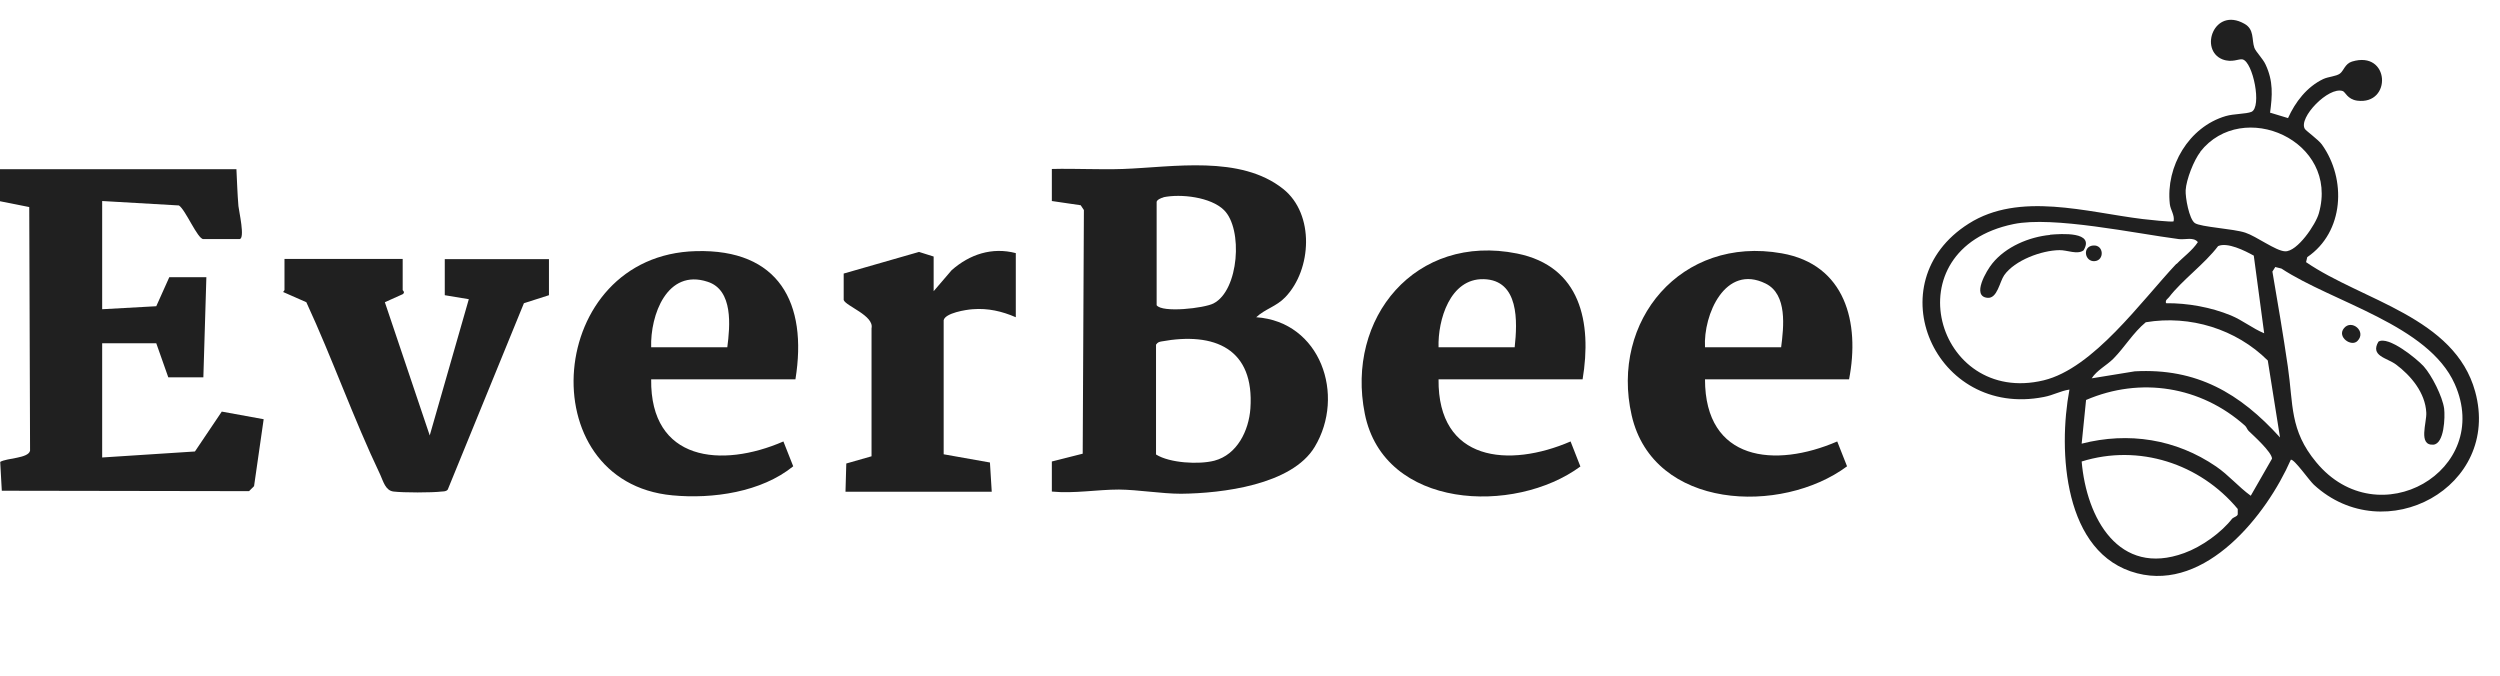 <svg xmlns="http://www.w3.org/2000/svg" width="122" height="33" viewBox="0 0 122 33" fill="none"><g clip-path="url(#clip0_10008_42534)"><path d="M51.33 8.246C52.484 8.217 53.647 8.285 54.801 8.246C57.245 8.158 60.531 7.552 62.623 9.224C64.158 10.446 64.021 13.154 62.721 14.504C62.281 14.963 61.743 15.071 61.303 15.481C64.441 15.696 65.673 19.285 64.158 21.807C63.043 23.665 59.631 24.076 57.636 24.095C56.688 24.095 55.554 23.899 54.605 23.89C53.54 23.89 52.415 24.095 51.33 23.988V22.521L52.836 22.14L52.894 10.25L52.738 10.016L51.33 9.81V8.246ZM56.776 9.634C56.678 9.654 56.463 9.742 56.444 9.85V14.895C56.717 15.276 58.771 15.041 59.22 14.807C60.462 14.171 60.667 11.169 59.729 10.25C59.084 9.615 57.627 9.449 56.776 9.625V9.634ZM56.414 16.801V22.179C57.079 22.599 58.507 22.677 59.26 22.482C60.374 22.189 60.941 21.015 61.019 19.94C61.225 17.016 59.279 16.185 56.669 16.664C56.561 16.684 56.483 16.713 56.424 16.811L56.414 16.801Z" fill="#202020"></path><path d="M110.786 5.499L111.656 5.763C112.008 4.98 112.575 4.237 113.377 3.856C113.631 3.739 114.002 3.729 114.188 3.592C114.374 3.455 114.433 3.113 114.775 3.005C116.632 2.438 116.74 5.137 115.029 4.912C114.55 4.844 114.452 4.482 114.325 4.443C113.631 4.208 112.145 5.753 112.477 6.291C112.536 6.388 113.142 6.819 113.308 7.053C114.521 8.745 114.393 11.326 112.594 12.548L112.536 12.793C115.273 14.67 119.79 15.472 120.788 19.109C122.069 23.772 116.378 26.843 112.917 23.655C112.692 23.45 111.959 22.394 111.793 22.433C110.61 25.131 107.657 28.847 104.293 27.977C100.686 27.048 100.431 21.983 100.989 19.011C100.539 19.079 100.207 19.285 99.737 19.373C94.428 20.419 91.524 13.79 96.071 10.915C98.544 9.341 101.839 10.358 104.567 10.69C104.763 10.71 106.014 10.857 106.073 10.798C106.132 10.495 105.917 10.241 105.887 9.957C105.682 8.119 106.816 6.193 108.615 5.665C109.016 5.548 109.593 5.567 109.867 5.46C110.395 5.235 109.945 3.015 109.436 2.898C109.251 2.859 108.928 3.074 108.459 2.898C107.305 2.438 108.048 0.326 109.524 1.158C110.023 1.431 109.876 1.94 110.013 2.331C110.082 2.526 110.434 2.869 110.561 3.152C110.942 3.964 110.893 4.658 110.776 5.528L110.786 5.499ZM107.383 7.405C107.06 7.816 106.689 8.764 106.66 9.282C106.64 9.625 106.826 10.69 107.109 10.886C107.393 11.082 108.996 11.16 109.573 11.355C110.111 11.531 111.059 12.245 111.509 12.264C112.106 12.294 113.015 10.945 113.161 10.407C114.169 6.858 109.436 4.785 107.373 7.405H107.383ZM106.22 12.88C106.532 12.548 106.982 12.235 107.256 11.815C107.041 11.551 106.65 11.707 106.327 11.668C104.205 11.394 100.187 10.534 98.261 10.935C92.287 12.167 94.477 19.822 99.728 18.561C102.162 17.974 104.489 14.699 106.21 12.871L106.22 12.88ZM109.974 12.47C109.554 12.235 108.693 11.805 108.243 12.01C107.588 12.88 106.484 13.672 105.848 14.504C105.77 14.601 105.662 14.631 105.701 14.797C106.757 14.787 107.892 14.992 108.869 15.393C109.436 15.628 109.925 16.029 110.492 16.264L109.984 12.47H109.974ZM111.03 13.037L110.893 13.252C111.157 14.787 111.421 16.342 111.646 17.887C111.92 19.744 111.724 20.986 113.034 22.56C116.056 26.217 121.677 22.961 119.79 18.737C118.5 15.853 113.846 14.758 111.333 13.105L111.02 13.027L111.03 13.037ZM111.265 21.348L110.668 17.593C109.123 16.058 106.875 15.364 104.714 15.726C104.108 16.224 103.687 16.938 103.15 17.486C102.807 17.838 102.338 18.053 102.074 18.463L104.176 18.121C107.197 17.955 109.309 19.187 111.265 21.348ZM109.73 21.025C109.661 20.957 109.632 20.839 109.554 20.771C107.403 18.854 104.46 18.375 101.8 19.519L101.585 21.651C103.873 21.064 106.19 21.426 108.146 22.765C108.762 23.186 109.231 23.753 109.837 24.193L110.874 22.384C110.874 22.071 109.974 21.26 109.739 21.035L109.73 21.025ZM108.957 25.298C109.006 25.229 109.163 25.219 109.202 25.102V24.838C107.354 22.619 104.372 21.651 101.585 22.521C101.82 25.278 103.394 28.162 106.591 26.989C107.432 26.686 108.41 25.992 108.947 25.288L108.957 25.298Z" fill="#202020"></path><path d="M11.537 8.246C11.566 8.843 11.586 9.458 11.635 10.055C11.655 10.28 11.977 11.668 11.684 11.668H9.924C9.64 11.668 9.054 10.231 8.731 10.026L4.986 9.81V15.09L7.626 14.944L8.262 13.526H10.071L9.924 18.415H8.213L7.626 16.752H4.986V22.325L9.513 22.032L10.823 20.086L12.867 20.458L12.398 23.724L12.153 23.968L0.088 23.948L0.01 22.541C0.332 22.345 1.388 22.374 1.467 21.993L1.427 10.104L0 9.82V8.256H11.537V8.246Z" fill="#202020"></path><path d="M77.24 18.512H70.201C70.162 22.531 73.633 22.843 76.644 21.543L77.123 22.765C73.906 25.131 67.541 24.867 66.603 20.194C65.664 15.52 69.076 11.375 74.034 12.372C77.143 12.998 77.69 15.735 77.231 18.512H77.24ZM73.916 16.948C74.053 15.706 74.141 13.663 72.401 13.623C70.758 13.584 70.162 15.618 70.201 16.948H73.916Z" fill="#202020"></path><path d="M83.204 18.512C83.204 22.511 86.626 22.853 89.657 21.543L90.136 22.756C86.939 25.131 80.681 24.887 79.626 20.272C78.57 15.657 82.04 11.492 86.949 12.362C90.058 12.91 90.772 15.745 90.234 18.512H83.194H83.204ZM86.919 16.948C87.046 15.96 87.232 14.367 86.166 13.839C84.192 12.861 83.116 15.354 83.204 16.948H86.919Z" fill="#202020"></path><path d="M38.817 18.512H31.777C31.728 22.521 35.219 22.853 38.23 21.543L38.709 22.755C37.154 24.017 34.779 24.359 32.813 24.173C25.823 23.518 26.624 12.44 33.967 12.255C38.005 12.147 39.423 14.777 38.817 18.512ZM31.777 16.948H35.492C35.629 15.911 35.786 14.151 34.534 13.751C32.549 13.095 31.728 15.383 31.777 16.948Z" fill="#202020"></path><path d="M19.651 12.646V14.161C19.651 14.161 19.788 14.269 19.651 14.357L18.781 14.748L20.971 21.25L22.878 14.601L21.705 14.406V12.646H26.789V14.406L25.567 14.797L21.851 23.89C21.773 23.987 21.666 23.978 21.558 23.987C21.069 24.046 19.691 24.046 19.202 23.987C18.811 23.939 18.703 23.489 18.556 23.166C17.246 20.419 16.229 17.515 14.949 14.748L13.815 14.249C13.815 14.249 13.883 14.171 13.883 14.152V12.636H19.651V12.646Z" fill="#202020"></path><path d="M45.562 14.21L46.442 13.184C47.322 12.411 48.407 12.049 49.571 12.352V15.481C48.896 15.188 48.212 15.031 47.468 15.09C47.146 15.11 46.119 15.276 46.051 15.628V22.169L48.309 22.57L48.397 23.997H41.26L41.299 22.619L42.531 22.267V16.019C42.668 15.403 41.27 14.934 41.172 14.64V13.35L44.848 12.294L45.562 12.519V14.23V14.21Z" fill="#202020"></path><path d="M100.034 11.455C100.591 11.406 102.244 11.288 101.677 12.217C101.383 12.442 100.865 12.198 100.503 12.207C99.633 12.217 98.323 12.696 97.805 13.43C97.58 13.752 97.472 14.573 96.993 14.534C96.192 14.466 96.945 13.195 97.228 12.853C97.883 12.041 99.017 11.562 100.044 11.464L100.034 11.455Z" fill="#202020"></path><path d="M102.143 11.981C102.671 11.932 102.71 12.704 102.221 12.744C101.732 12.783 101.605 12.03 102.143 11.981Z" fill="#202020"></path><path d="M118.267 17.867C118.667 18.307 119.195 19.353 119.274 19.94C119.323 20.35 119.283 21.66 118.746 21.7C117.993 21.748 118.433 20.614 118.403 20.135C118.355 19.177 117.67 18.346 116.927 17.789C116.477 17.456 115.656 17.378 116.067 16.674C116.546 16.371 117.934 17.505 118.267 17.867Z" fill="#202020"></path><path d="M115.048 16.635C114.755 16.948 114.032 16.449 114.384 16.019C114.755 15.559 115.498 16.175 115.048 16.635Z" fill="#202020"></path></g><defs><clipPath id="clip0_10008_42534"><rect width="121.212" height="32" fill="white" transform="translate(0 0.966)"></rect></clipPath></defs></svg>
